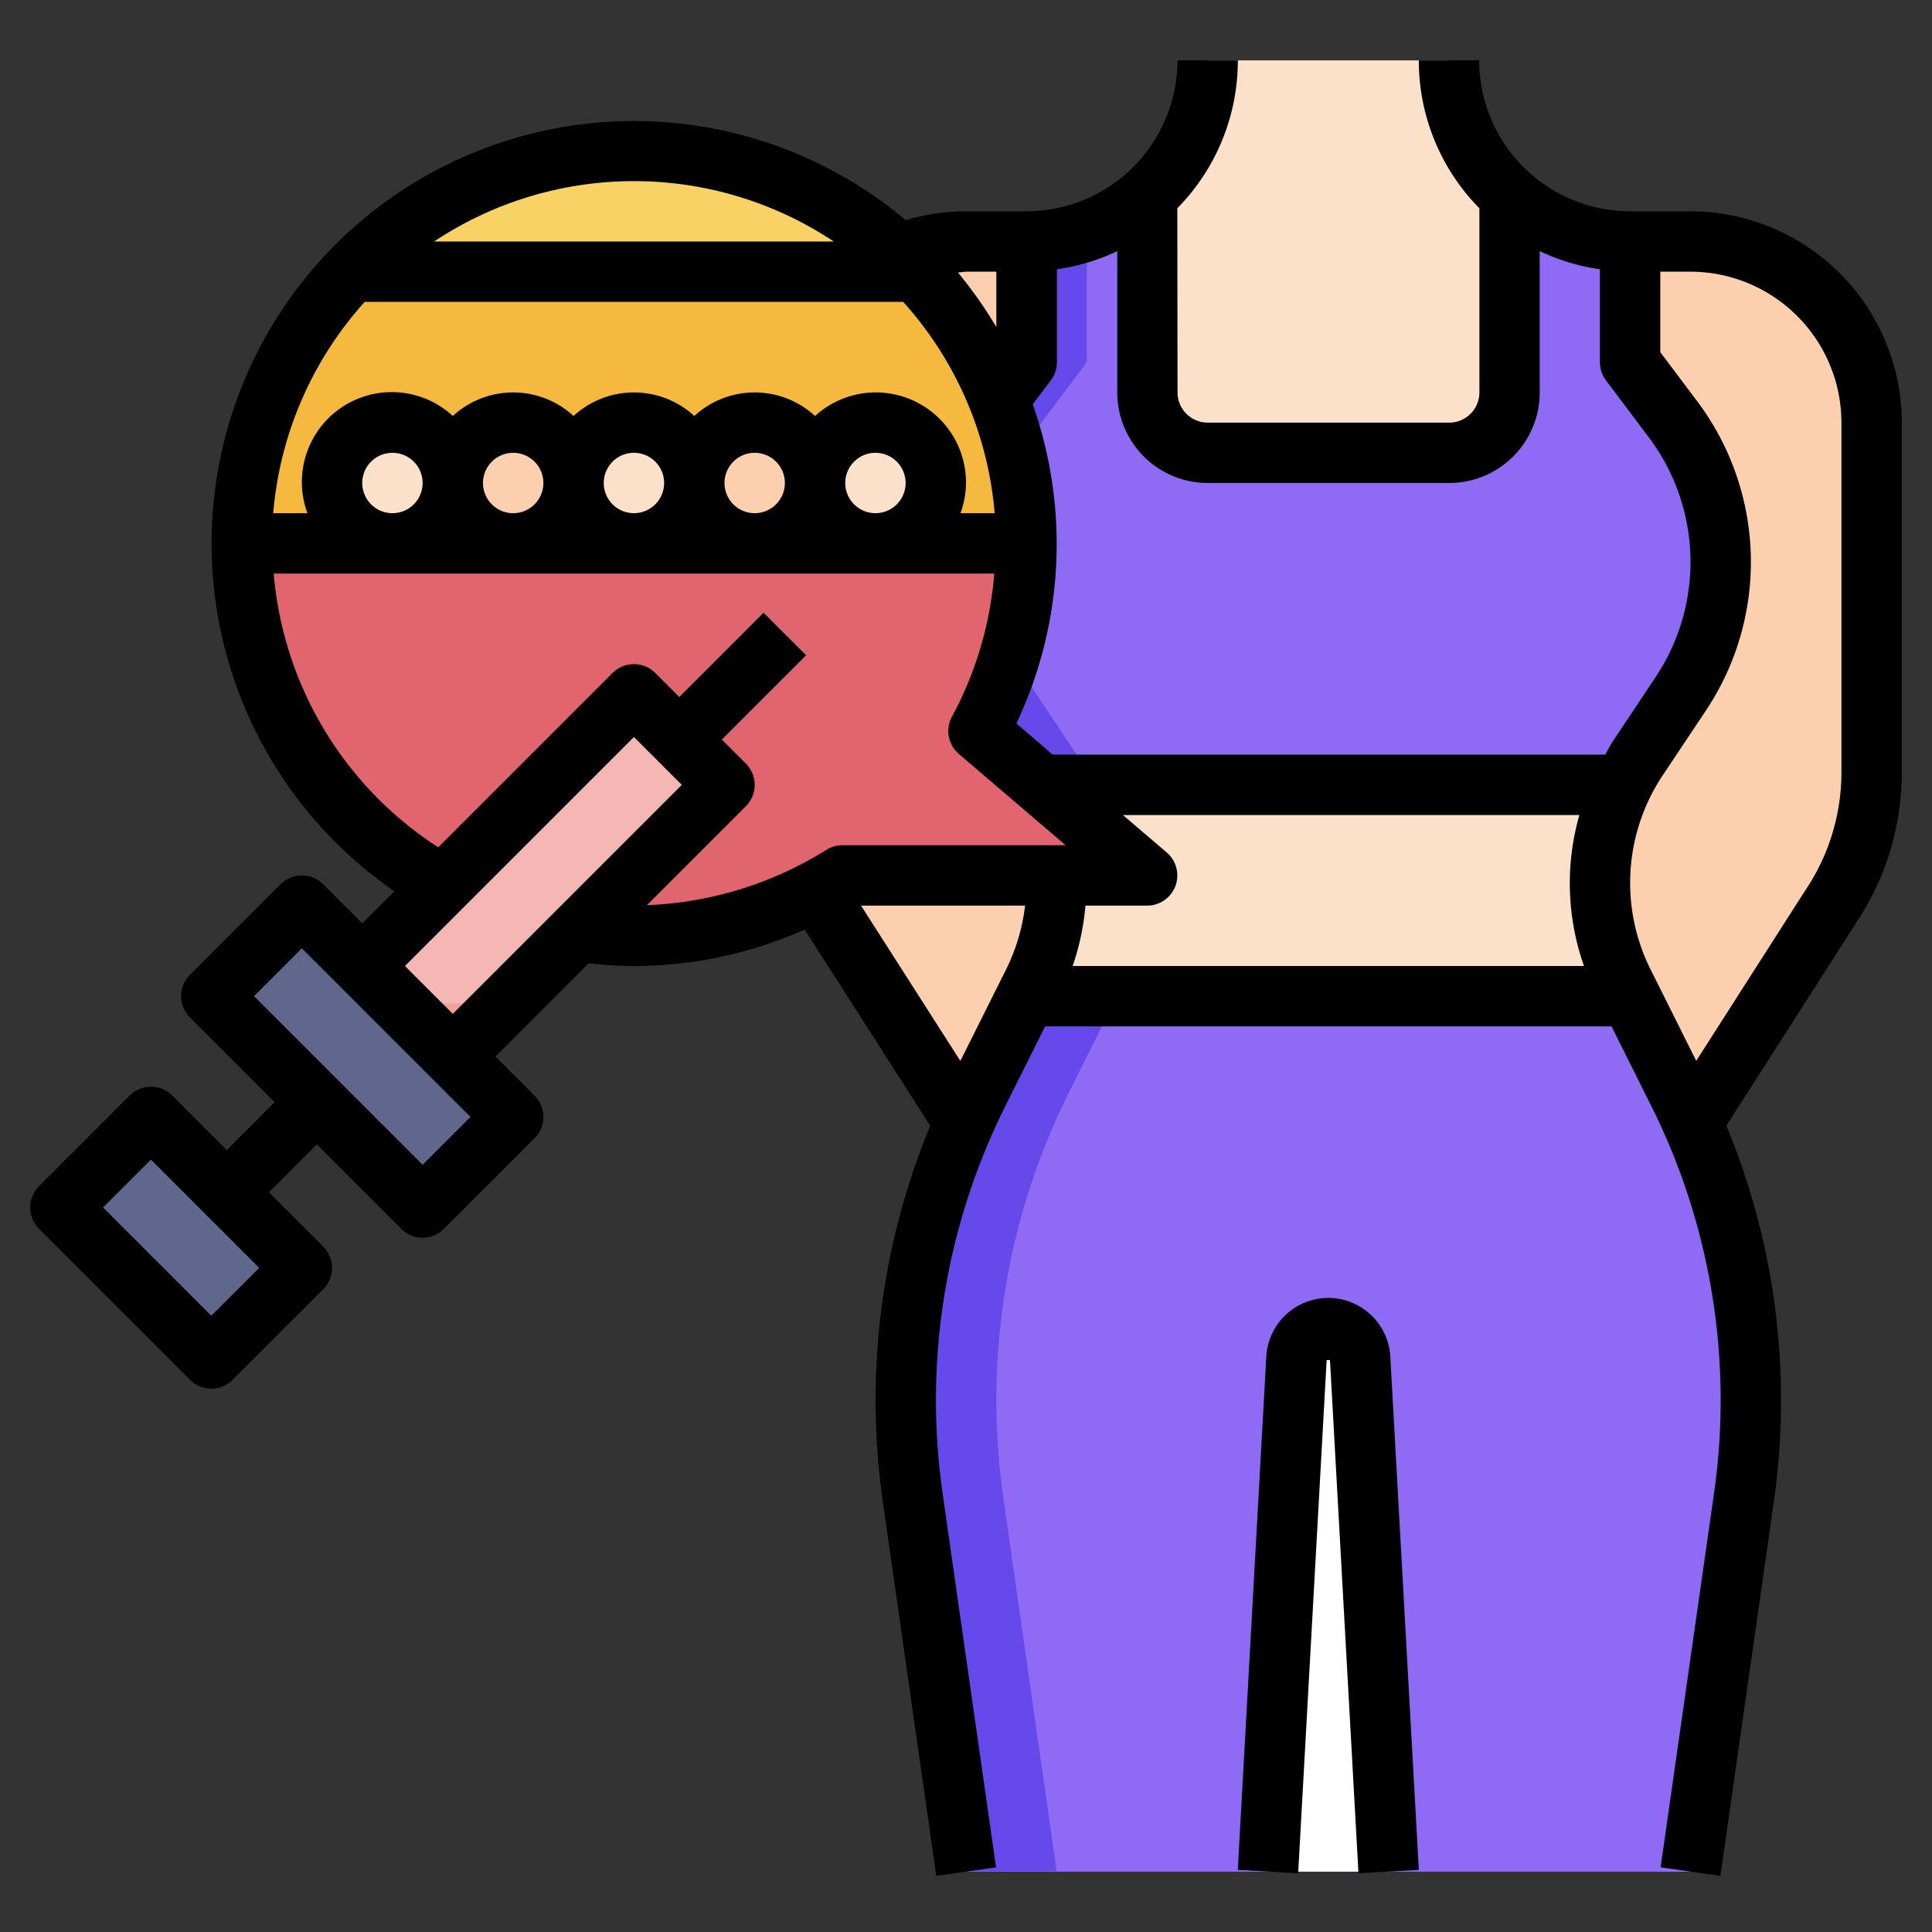 <?xml version="1.0" encoding="UTF-8"?> <svg xmlns="http://www.w3.org/2000/svg" id="Layer_3" height="512" viewBox="0 0 64 64" width="512" data-name="Layer 3"><rect x="0" y="0" width="64" height="64" fill="#333333" stroke="none"/><path d="m34.005 8h-2a6 6 0 0 0 -6 6v11.577a8 8 0 0 0 1.343 4.439l4.591 7.178q.225-.509.473-1.006l1.809-3.62a7.432 7.432 0 0 0 .779-3.32 7.422 7.422 0 0 0 -1.247-4.118l-1.432-2.15a7.863 7.863 0 0 1 -1.319-4.359 7.863 7.863 0 0 1 1.576-4.721l1.427-1.9z" fill="#fcd0ae"></path><path d="m54 8h2a6 6 0 0 1 6 6v11.577a8 8 0 0 1 -1.344 4.439l-4.591 7.178q-.224-.509-.472-1.006l-1.81-3.62a7.431 7.431 0 0 1 -.783-3.32 7.429 7.429 0 0 1 1.246-4.118l1.432-2.15a7.863 7.863 0 0 0 1.322-4.359 7.862 7.862 0 0 0 -1.575-4.721l-1.425-1.9z" fill="#fcd0ae"></path><path d="m56 62 1.771-12.4a22.878 22.878 0 0 0 .229-3.22 22.791 22.791 0 0 0 -2.4-10.192l-1.809-3.62a7.431 7.431 0 0 1 -.791-3.32 7.421 7.421 0 0 1 1.246-4.118l1.432-2.15a7.863 7.863 0 0 0 1.322-4.359 7.869 7.869 0 0 0 -1.572-4.721l-1.428-1.9v-4a6 6 0 0 1 -6-6h-8a6 6 0 0 1 -6 6v4l-1.427 1.9a7.863 7.863 0 0 0 -1.573 4.718 7.863 7.863 0 0 0 1.319 4.359l1.432 2.15a7.422 7.422 0 0 1 1.249 4.121 7.432 7.432 0 0 1 -.784 3.32l-1.809 3.62a22.791 22.791 0 0 0 -2.4 10.192 22.878 22.878 0 0 0 .229 3.224l1.769 12.396z" fill="#fbe1ca"></path><path d="m32.005 62-1.771-12.4a22.878 22.878 0 0 1 -.229-3.224 22.791 22.791 0 0 1 2.4-10.192l1.595-3.184h20l1.6 3.188a22.791 22.791 0 0 1 2.4 10.192 22.878 22.878 0 0 1 -.229 3.224l-1.771 12.396z" fill="#6649ea"></path><path d="m58 46.38a22.791 22.791 0 0 0 -2.4-10.192l-1.6-3.188h-17l-1.59 3.188a22.8 22.8 0 0 0 -2.176 13.412l1.771 12.4h20.995l1.771-12.4a22.878 22.878 0 0 0 .229-3.22z" fill="#8f6af4"></path><path d="m53.75 26h-19.495a7.3 7.3 0 0 0 -.5-.87l-1.432-2.15a7.863 7.863 0 0 1 -1.319-4.359 7.863 7.863 0 0 1 1.574-4.721l1.427-1.9v-4a5.977 5.977 0 0 0 4-1.528v6.528a2 2 0 0 0 2 2h8a2 2 0 0 0 2-2v-6.526a5.977 5.977 0 0 0 3.995 1.526v4l1.428 1.9a7.869 7.869 0 0 1 1.572 4.721 7.863 7.863 0 0 1 -1.319 4.359l-1.432 2.15a7.3 7.3 0 0 0 -.499.87z" fill="#6649ea"></path><path d="m46.005 62-.944-17a1.058 1.058 0 0 0 -1.056-1 1.056 1.056 0 0 0 -1.055 1l-.945 17" fill="#fff"></path><g fill="#8f6af4"><path d="m38.005 6.471v.001z"></path><path d="m53.75 26a7.3 7.3 0 0 1 .5-.87l1.432-2.15a7.864 7.864 0 0 0 -.253-9.077l-1.429-1.903v-4a5.977 5.977 0 0 1 -4-1.526v6.526a2 2 0 0 1 -2 2h-8a2 2 0 0 1 -2-2v-6.528a5.978 5.978 0 0 1 -2 1.171v4.357l-1.427 1.9a7.862 7.862 0 0 0 -.254 9.077l1.432 2.15a7.3 7.3 0 0 1 .5.87h17.499z"></path><path d=""></path></g><path d="m19.134 30.867a12.969 12.969 0 0 0 8.772-1.867h10.094l-5.581-4.784a13 13 0 1 0 -17.766 5.132" fill="#e1656e"></path><path d="m12 32 9-9 3 3-9 9" fill="#f2a294"></path><path d="m12 32 9-9 3 3-6 6a4.242 4.242 0 0 1 -6 0z" fill="#f4b7b4"></path><path d="m9.879 30.05h4.243v9.899h-4.243z" fill="#61668c" transform="matrix(.707 -.707 .707 .707 -21.234 18.737)"></path><path d="m3.879 37.464h4.243v7.071h-4.243z" fill="#61668c" transform="matrix(.707 -.707 .707 .707 -27.234 16.251)"></path><path d="m6.879 37h4.243v2h-4.243z" fill="#a8a8a8" transform="matrix(.707 -.707 .707 .707 -24.234 17.494)"></path><path d="m34 18a12.959 12.959 0 0 0 -3.619-9h-18.762a12.959 12.959 0 0 0 -3.619 9z" fill="#f6b940"></path><path d="m30.381 9a13 13 0 0 0 -18.762 0z" fill="#f9d266"></path><circle cx="21" cy="16" fill="#fbe1ca" r="2"></circle><circle cx="25" cy="16" fill="#fcd0ae" r="2"></circle><circle cx="29" cy="16" fill="#fbe1ca" r="2"></circle><circle cx="17" cy="16" fill="#fcd0ae" r="2"></circle><circle cx="13" cy="16" fill="#fbe1ca" r="2"></circle><path d="m21.775 21.75h4.95v2h-4.95z" fill="#fff" transform="matrix(.707 -.707 .707 .707 -8.984 23.811)"></path><path d="m44.057 45.054.944 17 2-.112-.945-17a2.057 2.057 0 0 0 -4.108 0l-.945 17 2 .112.944-17"></path><path d="m63 25.577v-11.577a7.01 7.01 0 0 0 -7-7h-2a5.006 5.006 0 0 1 -5-5h-2a6.97 6.97 0 0 0 2.007 4.9v6.1a1 1 0 0 1 -1 1h-8a1 1 0 0 1 -1-1l-.007-6.1a6.977 6.977 0 0 0 2.005-4.9h-2a5.006 5.006 0 0 1 -5 5h-2a7 7 0 0 0 -2 .293 13.991 13.991 0 1 0 -16.94 22.231l-1.065 1.062-1.293-1.293a1 1 0 0 0 -1.414 0l-3 3a1 1 0 0 0 0 1.414l2.793 2.793-1.586 1.586-1.793-1.793a1 1 0 0 0 -1.414 0l-3 3a1 1 0 0 0 0 1.414l5 5a1 1 0 0 0 1.414 0l3-3a1 1 0 0 0 0-1.414l-1.793-1.793 1.586-1.586 2.793 2.793a1 1 0 0 0 1.414 0l3-3a1 1 0 0 0 0-1.414l-1.293-1.293 3.086-3.088a14.149 14.149 0 0 0 1.5.088 13.9 13.9 0 0 0 5.656-1.208l4.16 6.5a23.7 23.7 0 0 0 -1.571 12.45l1.77 12.4 1.98-.284-1.771-12.395a21.8 21.8 0 0 1 2.081-12.828l1.316-2.635h18.763l1.316 2.635a21.8 21.8 0 0 1 2.08 12.828l-1.77 12.395 1.98.284 1.771-12.4a23.731 23.731 0 0 0 -1.572-12.452l4.3-6.723a8.969 8.969 0 0 0 1.511-4.99zm-56 18.009-3.586-3.586 1.586-1.586 3.586 3.586zm33.005-27.586h8a3 3 0 0 0 3-3v-4.682a6.9 6.9 0 0 0 1.995.602v3.08a1 1 0 0 0 .2.6l1.428 1.9a6.864 6.864 0 0 1 .221 7.922l-1.432 2.15c-.091.137-.158.284-.241.425h-18.306l-1.2-1.032a13.9 13.9 0 0 0 .541-10.57l.6-.8a1 1 0 0 0 .2-.6v-3.075a6.909 6.909 0 0 0 2-.6v4.683a3 3 0 0 0 2.994 2.997zm-4.047 14h2.042a1 1 0 0 0 .651-1.759l-1.451-1.241h15.119a8.218 8.218 0 0 0 .153 5h-16.939a8.439 8.439 0 0 0 .425-2zm-2.953-21v1.834a14.13 14.13 0 0 0 -1.273-1.808c.092 0 .181-.026.274-.026zm-5.386-1h-13.238a11.953 11.953 0 0 1 13.238 0zm-15.538 2h17.838a11.932 11.932 0 0 1 3.03 7h-1.133a2.966 2.966 0 0 0 .184-1 2.987 2.987 0 0 0 -5-2.22 2.954 2.954 0 0 0 -4 0 2.954 2.954 0 0 0 -4 0 2.954 2.954 0 0 0 -4 0 2.979 2.979 0 0 0 -4.816 3.22h-1.133a11.932 11.932 0 0 1 3.03-7zm-.081 6a1 1 0 1 1 1 1 1 1 0 0 1 -1-1zm4 0a1 1 0 1 1 1 1 1 1 0 0 1 -1-1zm4 0a1 1 0 1 1 1 1 1 1 0 0 1 -1-1zm4 0a1 1 0 1 1 1 1 1 1 0 0 1 -1-1zm4 0a1 1 0 1 1 1 1 1 1 0 0 1 -1-1zm-14 22.586-5.586-5.586 1.586-1.586 5.586 5.586zm-.586-6.586 7.586-7.586 1.586 1.586-7.586 7.586zm11.293-5.293a1 1 0 0 0 0-1.414l-.793-.793 2.793-2.793-1.414-1.414-2.793 2.793-.793-.793a1 1 0 0 0 -1.414 0l-5.775 5.775a11.99 11.99 0 0 1 -5.451-9.068h23.87a11.968 11.968 0 0 1 -1.4 4.737 1 1 0 0 0 .227 1.239l3.536 3.024h-7.394a1 1 0 0 0 -.533.154 12.1 12.1 0 0 1 -5.944 1.831zm7.106 8.437-3.29-5.144h5.434a6.446 6.446 0 0 1 -.632 2.12zm28-5.666-3.623 5.664-1.51-3.022a6.42 6.42 0 0 1 .4-6.436l1.432-2.149a8.865 8.865 0 0 0 -.284-10.235l-1.228-1.633v-2.667h1a5.008 5.008 0 0 1 5 5v11.578a7 7 0 0 1 -1.186 3.9z"></path></svg> 